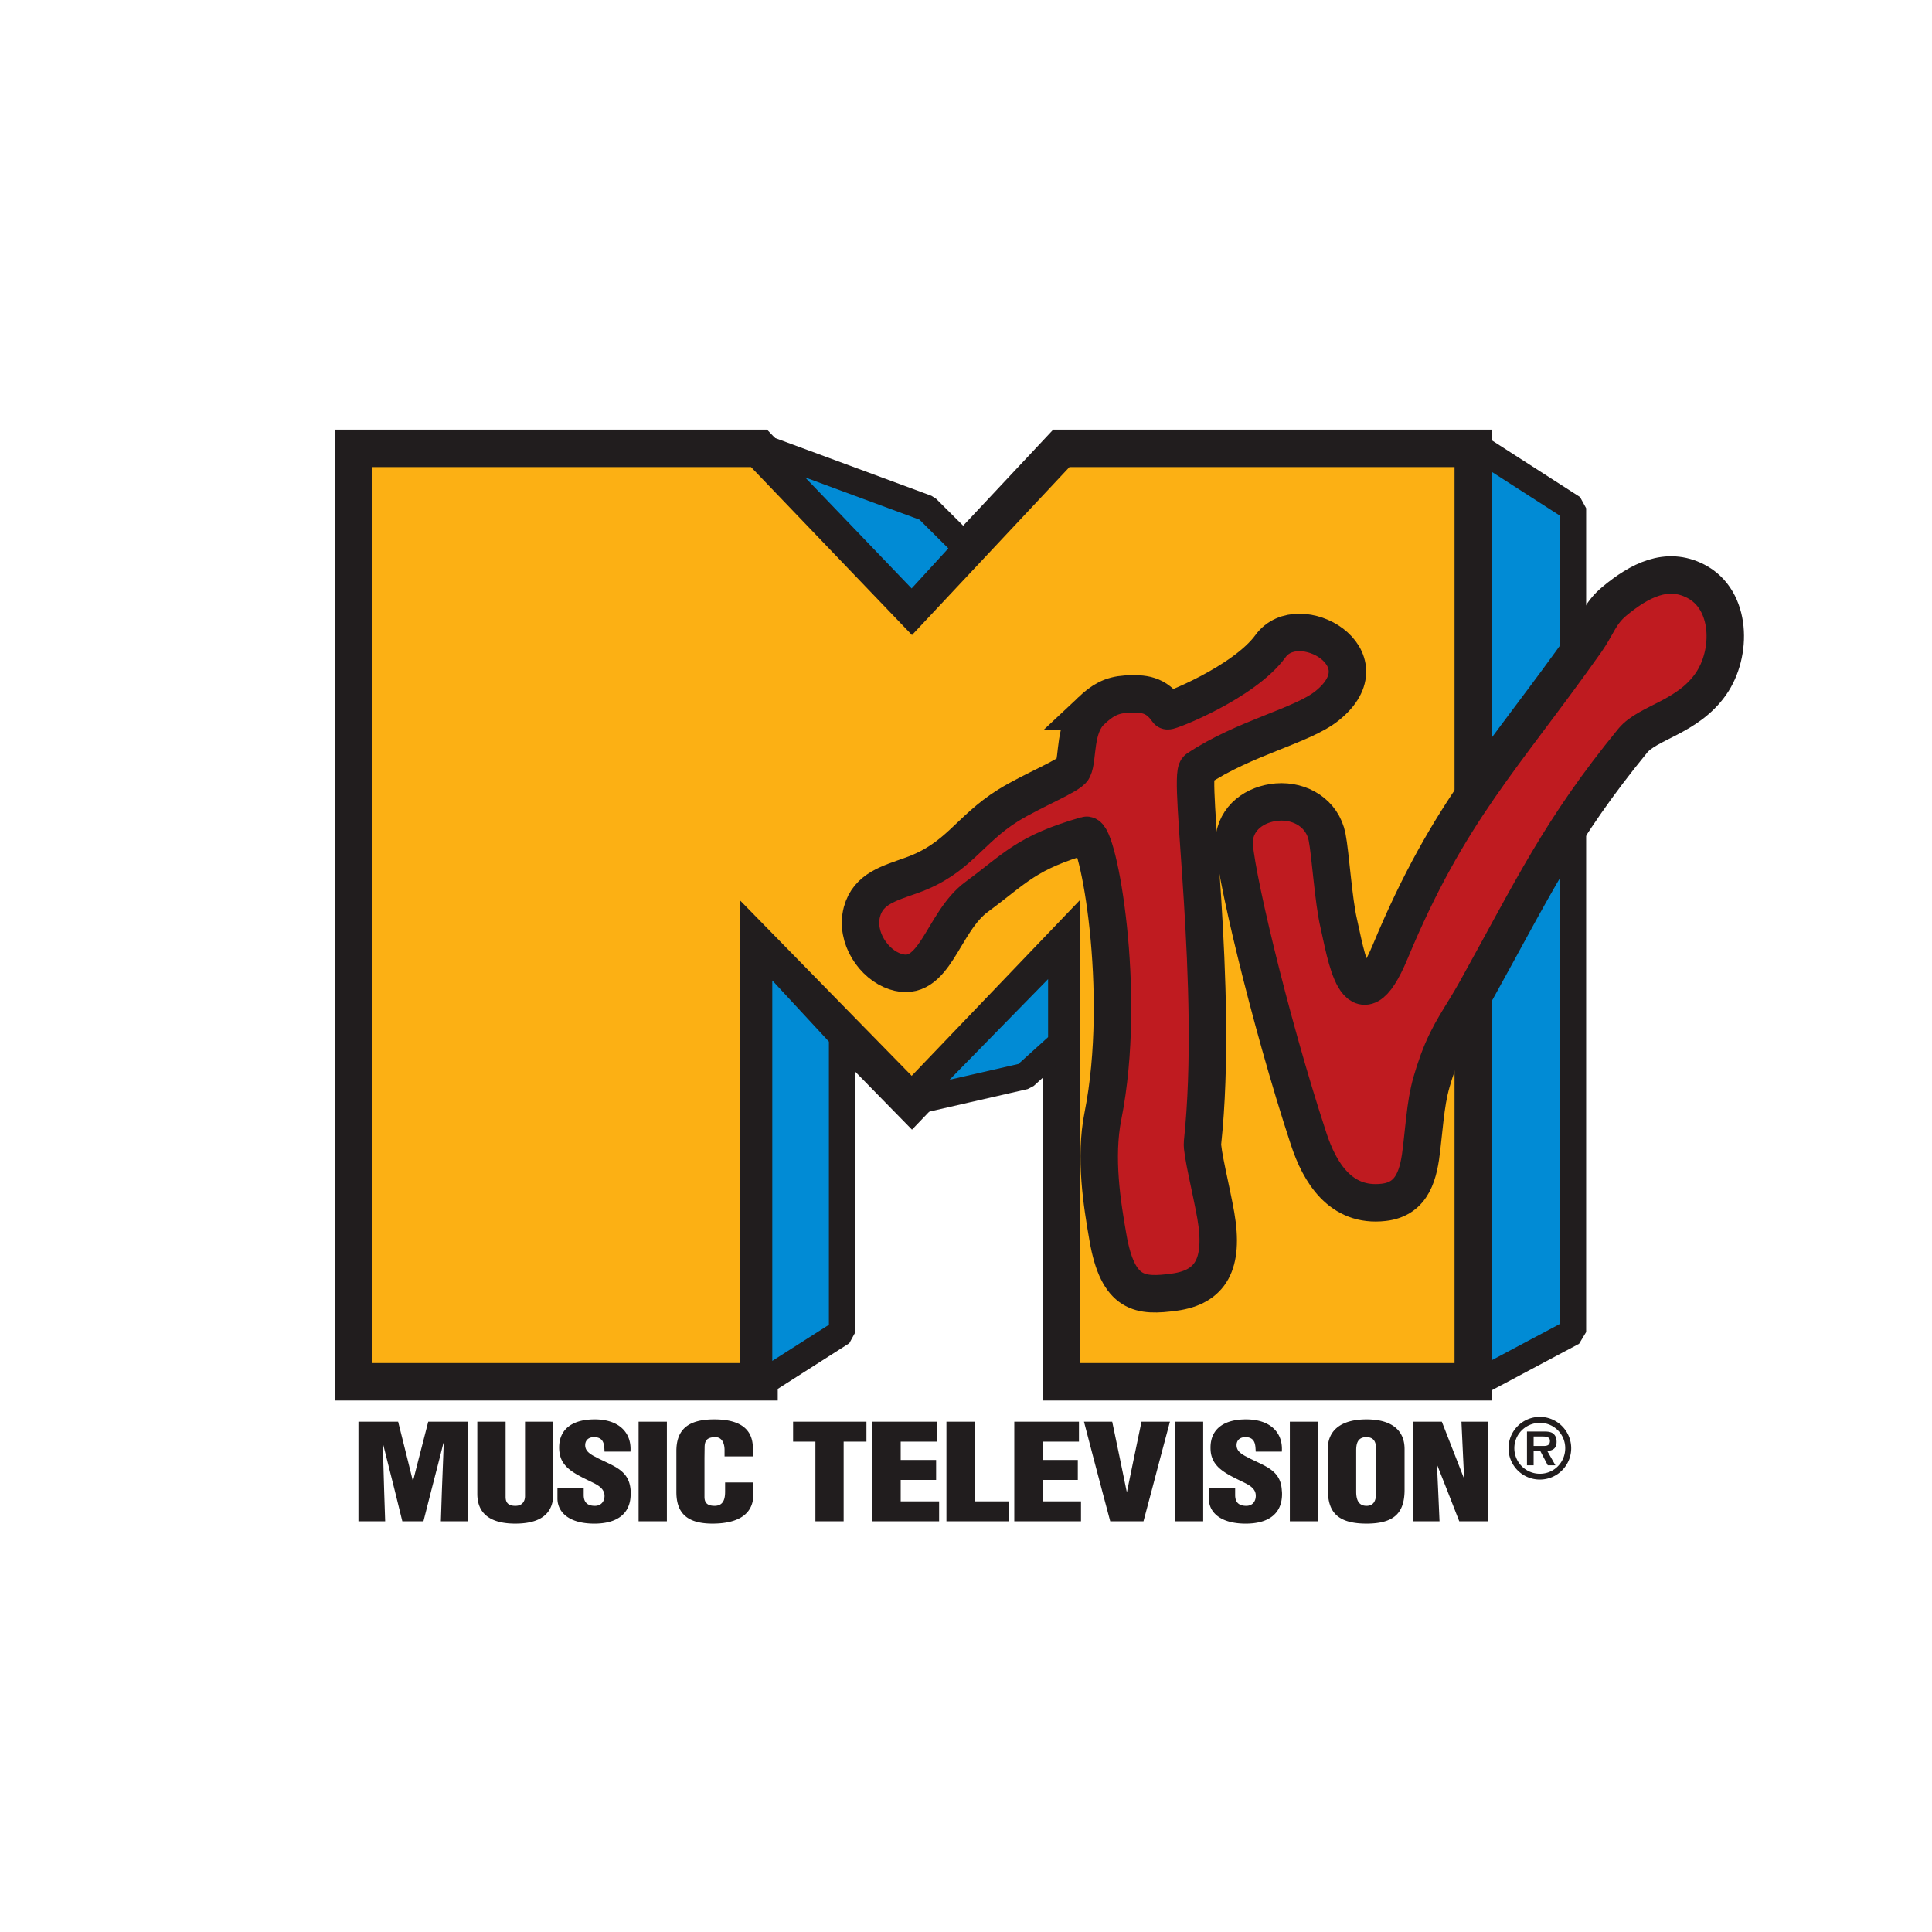 <svg width="200" height="200" xmlns="http://www.w3.org/2000/svg" xmlns:xlink="http://www.w3.org/1999/xlink">
    <defs>
        <path id="a" d="M18 10h176v176H18z"/>
        <path id="c" d="M58.6 81.514l15.477 16.509h42.642V1.394H74.077v45.052L58.6 30.281 42.78 46.446V1.394H.826v96.629H42.78z"/>
    </defs>
    <g fill="none" fill-rule="evenodd">
        <mask id="b" fill="#fff">
            <use xlink:href="#a"/>
        </mask>
        <path fill="#0168AC" fill-rule="nonzero" mask="url(#b)" d="M162.824 143.385V45.982v97.403"/>
        <g mask="url(#b)">
            <path d="M134.156 199.348h18.737v-14.655h-18.737z"/>
            <path stroke="#211D1E" stroke-width="2.747" fill="#018BD5" fill-rule="nonzero" d="M152.512 45.982l10.312 6.628v85.283l-10.312 5.492z" stroke-linejoin="bevel"/>
        </g>
        <g mask="url(#b)">
            <path d="M134.156 199.348h18.737v-14.655h-18.737z"/>
            <use stroke="#211D1E" stroke-width="3.877" fill="#FCB014" fill-rule="nonzero" xlink:href="#c" transform="matrix(1 0 0 -1 35.793 144.435)"/>
        </g>
        <path stroke="#211D1E" stroke-width="2.747" fill="#018BD5" fill-rule="nonzero" stroke-linejoin="bevel" mask="url(#b)" d="M106.082 111.4l3.788-3.426V97.99l-15.82 16.165z"/>
        <path fill="#0168AC" fill-rule="nonzero" mask="url(#b)" d="M87.18 143.385V97.99v45.396"/>
        <path stroke="#211D1E" stroke-width="2.747" fill="#018BD5" fill-rule="nonzero" stroke-linejoin="bevel" mask="url(#b)" d="M78.573 97.99l8.607 9.296v30.608l-8.607 5.492z"/>
        <path fill="#0168AC" fill-rule="nonzero" mask="url(#b)" d="M100.075 62.922V46.068v16.854"/>
        <path stroke="#211D1E" stroke-width="2.747" fill="#018BD5" fill-rule="nonzero" stroke-linejoin="bevel" mask="url(#b)" d="M78.229 46.068l17.714 6.542 4.132 4.114-5.681 6.198z"/>
        <path d="M61.562 146.934c-2.272 0-3.68.977-3.68 2.922 0 .396.065.744.168 1.054.138.396.382.719.675 1.011.55.517 1.324.919 2.22 1.349.585.293 1.22.547 1.495 1.047.087.154.14.327.14.533 0 .517-.308 1.033-.996 1.033-.93 0-1.16-.532-1.16-1.117v-.723h-2.718v1.081c0 1.377 1.136 2.6 3.821 2.6 2.428 0 3.758-1.084 3.758-3.063v-.344c-.069-1.05-.469-1.654-1.089-2.136-.602-.465-1.424-.79-2.388-1.271-.103-.069-.227-.124-.33-.176-.585-.327-.96-.651-.892-1.271.069-.448.426-.723 1.012-.688.98.068.948.893.983 1.496h2.683c.138-1.946-1.17-3.337-3.702-3.337zm12.377 0c-2.686 0-3.92 1.032-3.92 3.287v4.236c0 2.1 1.027 3.266 3.73 3.266 2.996 0 4.236-1.219 4.236-2.992v-1.271h-2.922v.927c0 .637-.09 1.496-1.09 1.496-.774 0-1.046-.342-1.046-.927v-4.046l.014-1.054c0-.688.212-1.081 1.124-1.081.551 0 .941.463.941 1.341v.653h2.93v-.857c0-2.1-1.501-2.978-3.997-2.978zm55.04 0c-2.255 0-3.666.977-3.666 2.922 0 .396.048.744.168 1.054.138.396.382.719.675 1.011.55.517 1.324.919 2.22 1.349.585.293 1.22.547 1.495 1.047.086.154.127.327.127.533 0 .517-.295 1.033-.984 1.033-.93 0-1.151-.532-1.151-1.117v-.723h-2.726v1.081c0 1.377 1.136 2.6 3.821 2.6 2.428 0 3.758-1.084 3.758-3.063 0-.12-.004-.241-.02-.344-.053-1.05-.449-1.654-1.069-2.136-.602-.465-1.424-.79-2.388-1.271-.103-.069-.227-.124-.33-.176-.585-.327-.96-.651-.892-1.271.069-.448.426-.723 1.012-.688.964.068.927.893.962 1.496h2.704c.138-1.946-1.168-3.337-3.716-3.337zm12.482 0c-2.565 0-4.01 1.08-4.01 3.077v4.186c0 .035.013.085.013.12.018 2.255 1.07 3.406 3.997 3.406 2.91 0 3.906-1.151 3.94-3.406v-4.307c0-1.996-1.392-3.076-3.94-3.076zm-104.356.239v10.311h2.767l-.105-3.167-.099-3.407-.056-1.517h.021l.38 1.517.857 3.407.78 3.167h2.184l.807-3.167.878-3.407.38-1.517h.035l-.056 1.517-.134 3.407-.105 3.167h2.788v-10.311h-4.095l-.962 3.737-.604 2.36h-.035l-.583-2.36-.934-3.737h-4.11zm12.306 0v7.474c0 2.117 1.447 3.076 3.926 3.076 2.996 0 3.94-1.338 3.94-3.076v-7.474H54.35v7.712c0 .448-.223.998-.998.998-.826 0-1.011-.428-1.011-.927v-7.783h-2.93zm16.696 0v10.311h2.929v-10.311h-2.929zm15.994 0v2.065h2.31v8.246h2.923v-8.246h2.36v-2.065H82.1zm8.21 0v10.311h6.906v-2.065H93.24V153.2h3.666v-2.065H93.24v-1.897h3.786v-2.065h-6.715zm7.664 0v10.311h6.504v-2.065h-3.575v-8.246h-2.929zm7.024 0v10.311h6.905v-2.065h-3.983V153.2h3.653v-2.065h-3.653v-1.897h3.772v-2.065H105zm7.214 0l.976 3.737.9 3.407.842 3.167h3.442l.843-3.167.899-3.407.997-3.737h-2.943l-.78 3.737-.702 3.407-.014.084h-.035l-.021-.084-.702-3.407-.78-3.737h-2.922zm9.398 0v10.311h2.943v-10.311h-2.943zm11.913 0v10.311h2.943v-10.311h-2.943zm12.72 0v10.311h2.775l-.14-3.167-.12-2.578.035-.035 1.033 2.613 1.236 3.167h3v-10.311h-2.775l.175 3.737.099 2.03h-.05l-.793-2.03-1.461-3.737h-3.014zm-4.804 1.602c.964 0 1.019.753 1.019 1.39v4.236c0 .602-.051 1.482-.998 1.482-.964 0-1.068-.88-1.068-1.482v-4.236c0-.637.1-1.39 1.047-1.39zm17.975 4.389a3.247 3.247 0 0 0 3.236-3.253 3.255 3.255 0 0 0-3.236-3.237 3.247 3.247 0 0 0-3.254 3.237 3.24 3.24 0 0 0 3.254 3.253zm0-.602a2.641 2.641 0 0 1-2.651-2.651c0-1.447 1.188-2.617 2.651-2.617a2.616 2.616 0 0 1 2.617 2.617c0 1.48-1.17 2.65-2.617 2.65zm.757-2.359c.62-.034.965-.31.965-.947 0-.361-.104-.688-.414-.895-.275-.172-.654-.172-.964-.172h-1.687v3.495h.689v-1.48h.688l.775 1.48h.792l-.844-1.48zm-1.411-.516v-.982h.843c.345 0 .844 0 .844.448s-.276.534-.671.534h-1.016z" fill="#211D1E" mask="url(#b)"/>
        <g mask="url(#b)">
            <path d="M134.156 199.348h18.737v-14.655h-18.737z"/>
            <path d="M138.585 95.579c.688 2.926 1.893 11.19 5.337 2.926 6.076-14.615 11.723-20.038 20.279-32.14 1.136-1.619 1.412-2.875 2.927-4.132 2.599-2.152 5.422-3.615 8.418-2.066 3.735 1.928 3.787 7.471 1.55 10.656-2.411 3.443-6.525 3.96-8.075 5.853-7.523 9.193-10.398 15.408-16.165 25.789-1.584 2.857-2.84 4.32-3.96 7.385-1.204 3.357-1.204 4.304-1.72 8.952-.293 2.634-.862 5.32-3.943 5.664-4.476.516-6.628-3.133-7.747-6.525-4.132-12.55-7.902-28.715-7.73-30.953.173-2.324 2.152-3.77 4.46-3.96 2.444-.189 4.682 1.206 5.164 3.616.344 1.722.654 6.61 1.205 8.935z" stroke="#211D1E" stroke-width="3.877" fill="#BF1B20" fill-rule="nonzero"/>
        </g>
        <path d="M112.969 73.579c1.136-1.068 2.048-1.619 3.597-1.722 1.808-.103 3.1 0 4.304 1.722.104.137 7.92-2.927 10.656-6.697 2.893-3.977 12.051 1.205 5.854 6.18-2.583 2.083-8.574 3.305-13.411 6.542-1.033.688 2.238 22.517.516 38.682-.103.878.913 4.907 1.378 7.558.86 4.992-.517 7.402-4.304 7.919-3.478.465-5.836.344-6.869-5.681-.602-3.426-1.377-8.246-.516-12.55 2.565-12.894-.517-29.404-1.722-29.06-6.197 1.774-7.265 3.358-11.345 6.37-3.598 2.634-4.303 9.107-8.435 7.73-2.204-.723-4.149-3.512-3.443-6.18.654-2.41 2.823-2.944 5.164-3.788 4.82-1.721 5.888-4.682 9.968-7.23 2.565-1.584 6.37-3.082 6.714-3.77.55-1.12.086-4.338 1.894-6.025z" stroke="#211D1E" stroke-width="3.877" fill="#BF1B20" fill-rule="nonzero" mask="url(#b)"/>
    </g>
</svg>
